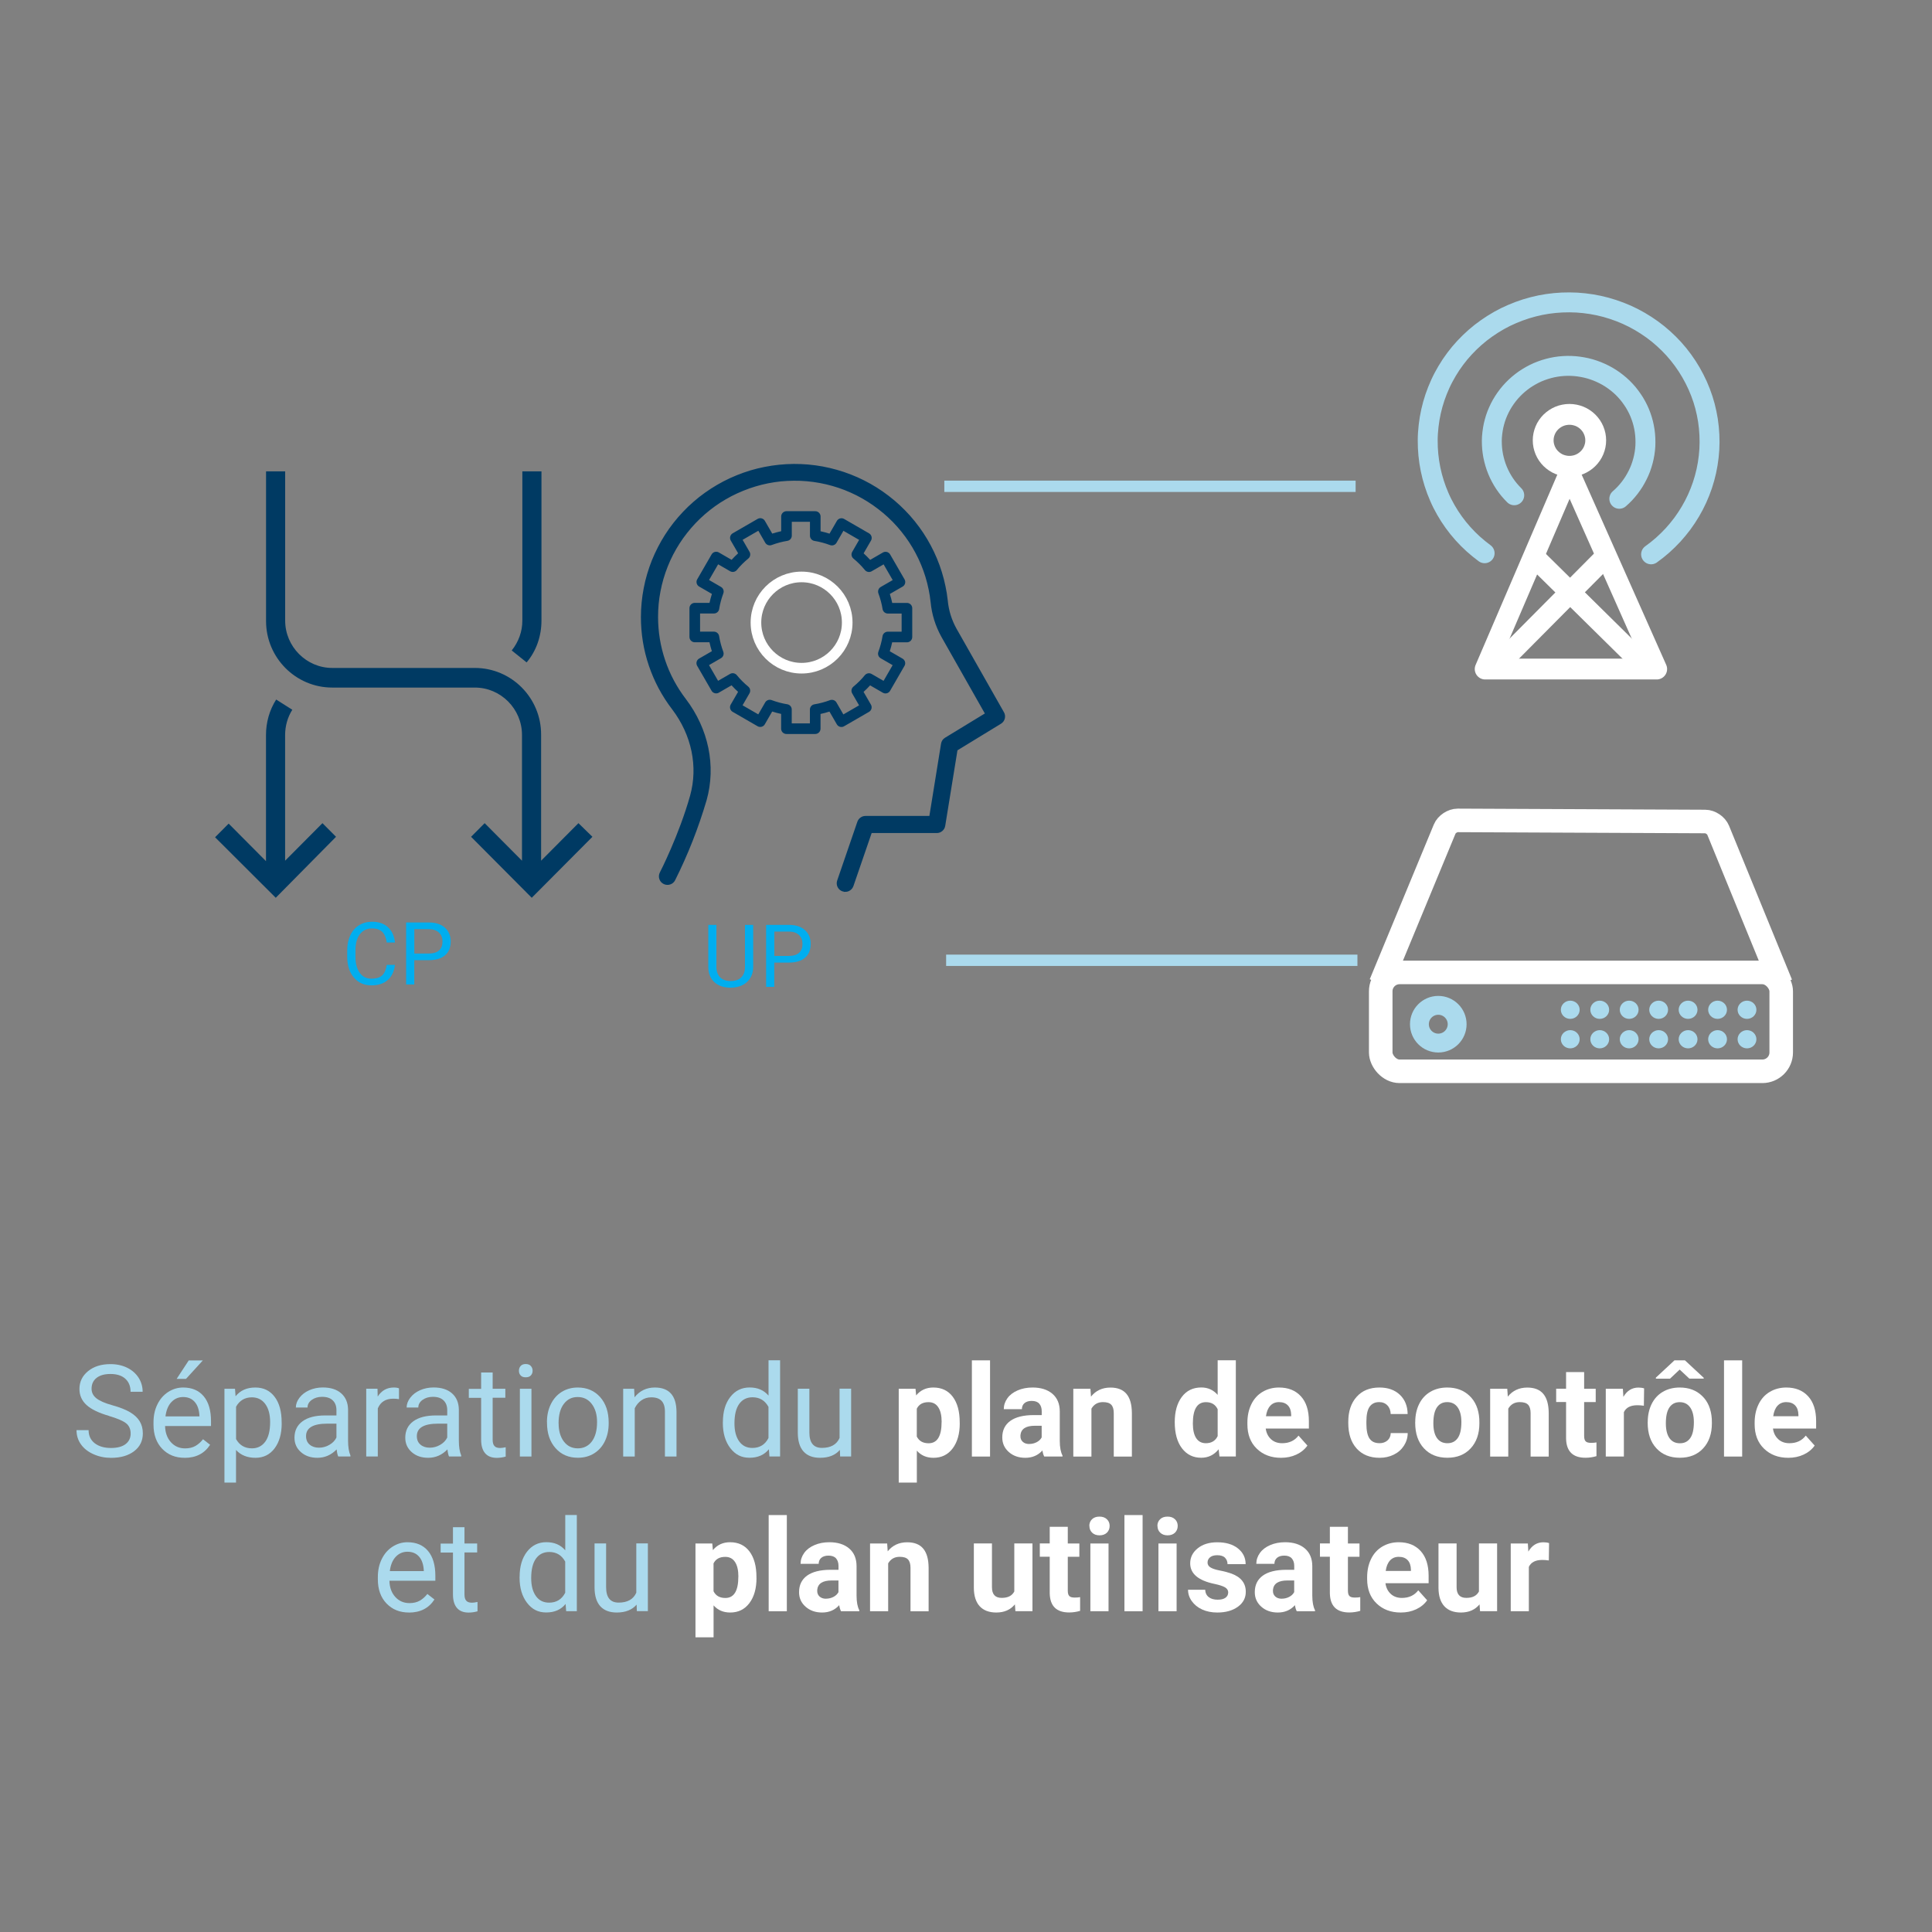 <?xml version="1.0" encoding="UTF-8"?>
<svg id="_Calque_" data-name="&amp;lt;Calque&amp;gt;" xmlns="http://www.w3.org/2000/svg" xmlns:xlink="http://www.w3.org/1999/xlink" viewBox="0 0 384 384">
  <rect x="0" y="0" width="384" height="384" fill="#808080" stroke="none"/>
  <defs>
    <style>
      .cls-1, .cls-2, .cls-3, .cls-4, .cls-5, .cls-6, .cls-7, .cls-8, .cls-9 {
        fill: none;
      }

      .cls-2, .cls-3, .cls-5, .cls-6 {
        stroke: #fff;
      }

      .cls-2, .cls-4, .cls-5, .cls-6, .cls-9 {
        stroke-linejoin: round;
      }

      .cls-2, .cls-6 {
        stroke-width: 4.14px;
      }

      .cls-10 {
        clip-path: url(#clippath);
      }

      .cls-3 {
        stroke-width: 4.68px;
      }

      .cls-11 {
        fill: #003a63;
      }

      .cls-12 {
        fill: #00aeef;
      }

      .cls-13 {
        fill: #fff;
      }

      .cls-14 {
        fill: #abdaed;
      }

      .cls-15 {
        clip-path: url(#clippath-1);
      }

      .cls-4, .cls-5 {
        stroke-width: 2.11px;
      }

      .cls-4, .cls-5, .cls-6, .cls-9 {
        stroke-linecap: round;
      }

      .cls-4, .cls-7 {
        stroke: #003a63;
      }

      .cls-7 {
        stroke-width: .75px;
      }

      .cls-8 {
        stroke-width: 3.75px;
      }

      .cls-8, .cls-9 {
        stroke: #abdaed;
      }

      .cls-9 {
        stroke-width: 3.96px;
      }
    </style>
    <clipPath id="clippath">
      <rect class="cls-1" x="187.69" y="95.53" width="81.75" height="2.25"/>
    </clipPath>
    <clipPath id="clippath-1">
      <rect class="cls-1" x="188.05" y="189.74" width="81.75" height="2.25"/>
    </clipPath>
  </defs>
  <g>
    <path class="cls-14" d="m21.67,281.42c-2.05-.59-3.54-1.31-4.48-2.17-.93-.86-1.4-1.92-1.4-3.18,0-1.43.57-2.61,1.71-3.54,1.14-.93,2.62-1.4,4.45-1.4,1.25,0,2.35.24,3.33.72.98.48,1.73,1.15,2.27,1.99.54.85.8,1.77.8,2.78h-2.4c0-1.1-.35-1.96-1.05-2.59s-1.68-.94-2.95-.94c-1.18,0-2.1.26-2.76.78-.66.52-.99,1.24-.99,2.16,0,.74.31,1.37.94,1.88.63.51,1.69.98,3.2,1.4,1.51.42,2.69.89,3.54,1.4.85.51,1.48,1.11,1.89,1.79.41.68.62,1.48.62,2.4,0,1.47-.57,2.65-1.72,3.53s-2.68,1.33-4.59,1.33c-1.25,0-2.41-.24-3.49-.72s-1.91-1.13-2.5-1.96c-.59-.83-.88-1.77-.88-2.83h2.4c0,1.1.4,1.96,1.21,2.6.81.63,1.89.95,3.24.95,1.26,0,2.23-.26,2.9-.77s1.01-1.22,1.01-2.1-.31-1.58-.93-2.06-1.75-.96-3.39-1.44Z"/>
    <path class="cls-14" d="m36.69,289.75c-1.83,0-3.31-.6-4.46-1.8-1.15-1.2-1.72-2.8-1.72-4.81v-.42c0-1.34.25-2.53.77-3.58.51-1.05,1.22-1.87,2.14-2.47.92-.59,1.91-.89,2.98-.89,1.75,0,3.11.58,4.08,1.73.97,1.15,1.46,2.81,1.46,4.96v.96h-9.13c.03,1.33.42,2.4,1.16,3.22s1.69,1.23,2.83,1.23c.81,0,1.5-.17,2.07-.5.56-.33,1.06-.77,1.48-1.32l1.41,1.1c-1.13,1.74-2.82,2.6-5.08,2.6Zm-.29-12.08c-.93,0-1.71.34-2.34,1.01s-1.02,1.62-1.17,2.84h6.75v-.17c-.07-1.17-.38-2.08-.95-2.72-.56-.64-1.33-.96-2.29-.96Zm1.12-7.27h2.79l-3.34,3.66h-1.86s2.4-3.66,2.4-3.66Z"/>
    <path class="cls-14" d="m55.99,282.91c0,2.05-.47,3.7-1.41,4.96-.94,1.25-2.21,1.88-3.81,1.88s-2.92-.52-3.86-1.56v6.49h-2.3v-18.65h2.1l.11,1.49c.94-1.16,2.24-1.74,3.91-1.74s2.9.61,3.84,1.83c.94,1.22,1.41,2.92,1.41,5.09v.21Zm-2.3-.26c0-1.52-.32-2.72-.97-3.6s-1.54-1.32-2.66-1.32c-1.39,0-2.44.62-3.14,1.86v6.44c.69,1.23,1.74,1.84,3.16,1.84,1.1,0,1.98-.44,2.63-1.31.65-.88.98-2.18.98-3.9Z"/>
    <path class="cls-14" d="m67.23,289.5c-.13-.27-.24-.74-.32-1.42-1.07,1.11-2.35,1.67-3.83,1.67-1.33,0-2.42-.38-3.27-1.13-.85-.75-1.28-1.7-1.28-2.86,0-1.4.53-2.49,1.6-3.27s2.57-1.16,4.5-1.16h2.24v-1.06c0-.8-.24-1.45-.72-1.92-.48-.48-1.19-.72-2.13-.72-.82,0-1.51.21-2.07.62s-.83.92-.83,1.51h-2.32c0-.67.24-1.32.72-1.95.48-.63,1.12-1.12,1.94-1.49.82-.36,1.72-.55,2.7-.55,1.55,0,2.77.39,3.65,1.16s1.34,1.84,1.37,3.21v6.2c0,1.24.16,2.22.47,2.95v.2h-2.42Zm-3.82-1.76c.72,0,1.41-.19,2.05-.56.65-.37,1.12-.86,1.41-1.46v-2.76h-1.81c-2.82,0-4.23.83-4.23,2.48,0,.72.24,1.29.72,1.69.48.41,1.1.61,1.86.61Z"/>
    <path class="cls-14" d="m79.3,278.09c-.35-.06-.73-.09-1.13-.09-1.51,0-2.54.64-3.08,1.93v9.56h-2.3v-13.47h2.24l.04,1.56c.76-1.2,1.83-1.8,3.21-1.8.45,0,.79.06,1.02.17v2.14Z"/>
    <path class="cls-14" d="m89.25,289.5c-.13-.27-.24-.74-.32-1.42-1.07,1.11-2.35,1.67-3.83,1.67-1.33,0-2.42-.38-3.27-1.13-.85-.75-1.28-1.7-1.28-2.86,0-1.4.53-2.49,1.6-3.27s2.57-1.16,4.5-1.16h2.24v-1.06c0-.8-.24-1.45-.72-1.92-.48-.48-1.19-.72-2.13-.72-.82,0-1.51.21-2.07.62s-.83.92-.83,1.51h-2.32c0-.67.24-1.32.72-1.95.48-.63,1.12-1.12,1.94-1.49.82-.36,1.72-.55,2.7-.55,1.55,0,2.77.39,3.65,1.16s1.34,1.84,1.37,3.21v6.2c0,1.24.16,2.22.47,2.95v.2h-2.42Zm-3.82-1.76c.72,0,1.41-.19,2.05-.56.65-.37,1.12-.86,1.41-1.46v-2.76h-1.81c-2.82,0-4.23.83-4.23,2.48,0,.72.24,1.29.72,1.69.48.41,1.1.61,1.86.61Z"/>
    <path class="cls-14" d="m97.92,272.77v3.26h2.52v1.78h-2.52v8.37c0,.54.11.95.34,1.21.22.27.61.41,1.15.41.27,0,.63-.05,1.1-.15v1.86c-.61.17-1.2.25-1.77.25-1.03,0-1.81-.31-2.33-.93-.52-.62-.78-1.51-.78-2.65v-8.35h-2.45v-1.78h2.45v-3.26h2.3Z"/>
    <path class="cls-14" d="m103.14,272.45c0-.37.11-.69.34-.95.23-.26.57-.39,1.01-.39s.79.13,1.02.39c.23.26.35.57.35.95s-.12.68-.35.93c-.23.25-.57.37-1.02.37s-.79-.12-1.01-.37c-.23-.25-.34-.56-.34-.93Zm2.49,17.05h-2.3v-13.47h2.3v13.47Z"/>
    <path class="cls-14" d="m108.71,282.64c0-1.32.26-2.51.78-3.56.52-1.05,1.24-1.87,2.17-2.44.93-.57,1.98-.86,3.17-.86,1.83,0,3.32.63,4.45,1.9,1.13,1.27,1.7,2.96,1.7,5.07v.16c0,1.31-.25,2.49-.75,3.53s-1.22,1.85-2.15,2.43c-.93.58-2.01.87-3.22.87-1.83,0-3.31-.63-4.44-1.91-1.13-1.27-1.7-2.95-1.7-5.04v-.16Zm2.32.27c0,1.49.35,2.69,1.04,3.6.69.91,1.62,1.36,2.78,1.36s2.1-.46,2.79-1.38,1.03-2.2,1.03-3.85c0-1.48-.35-2.67-1.05-3.59-.7-.92-1.63-1.38-2.8-1.38s-2.05.45-2.75,1.36c-.7.91-1.05,2.2-1.05,3.88Z"/>
    <path class="cls-14" d="m126.04,276.03l.08,1.69c1.03-1.29,2.37-1.94,4.03-1.94,2.85,0,4.28,1.61,4.31,4.82v8.9h-2.3v-8.92c0-.97-.23-1.69-.67-2.15-.44-.46-1.11-.7-2.04-.7-.75,0-1.4.2-1.97.6s-1,.92-1.32,1.57v9.6h-2.3v-13.47h2.18Z"/>
    <path class="cls-14" d="m143.68,282.65c0-2.07.49-3.73,1.47-4.99.98-1.26,2.26-1.89,3.85-1.89s2.83.54,3.75,1.62v-7.02h2.3v19.12h-2.12l-.11-1.44c-.92,1.13-2.2,1.69-3.85,1.69s-2.83-.64-3.82-1.92c-.98-1.28-1.48-2.95-1.48-5.01v-.17Zm2.3.26c0,1.53.32,2.72.95,3.59s1.5,1.29,2.61,1.29c1.46,0,2.53-.66,3.2-1.97v-6.19c-.69-1.27-1.75-1.91-3.17-1.91-1.13,0-2.01.44-2.64,1.31s-.95,2.16-.95,3.87Z"/>
    <path class="cls-14" d="m166.94,288.17c-.9,1.05-2.21,1.58-3.95,1.58-1.44,0-2.53-.42-3.28-1.25-.75-.83-1.13-2.07-1.14-3.71v-8.77h2.3v8.7c0,2.04.83,3.06,2.49,3.06,1.76,0,2.93-.66,3.51-1.97v-9.8h2.3v13.47h-2.19l-.05-1.33Z"/>
  </g>
  <g>
    <path class="cls-13" d="m190.76,282.89c0,2.08-.47,3.74-1.41,4.99-.94,1.25-2.21,1.87-3.82,1.87-1.36,0-2.46-.47-3.3-1.42v6.35h-3.6v-18.65h3.34l.12,1.32c.87-1.05,2.01-1.57,3.41-1.57,1.66,0,2.95.61,3.87,1.84.92,1.23,1.38,2.92,1.38,5.08v.19Zm-3.6-.27c0-1.26-.22-2.23-.67-2.91-.44-.68-1.09-1.02-1.94-1.02-1.13,0-1.9.43-2.33,1.3v5.53c.44.89,1.22,1.34,2.35,1.34,1.72,0,2.58-1.41,2.58-4.23Z"/>
    <path class="cls-13" d="m196.78,289.5h-3.61v-19.12h3.61v19.12Z"/>
    <path class="cls-13" d="m207.55,289.5c-.17-.32-.29-.73-.36-1.21-.87.97-2,1.46-3.4,1.46-1.32,0-2.41-.38-3.28-1.15s-1.3-1.73-1.3-2.89c0-1.43.53-2.52,1.59-3.29,1.06-.76,2.59-1.15,4.59-1.16h1.66v-.77c0-.62-.16-1.12-.48-1.49-.32-.37-.82-.56-1.51-.56-.61,0-1.08.15-1.43.44-.34.29-.52.69-.52,1.2h-3.6c0-.78.24-1.5.72-2.17s1.16-1.18,2.04-1.56c.88-.38,1.87-.57,2.96-.57,1.66,0,2.98.42,3.95,1.25s1.46,2.01,1.46,3.52v5.84c0,1.28.19,2.25.54,2.9v.21h-3.63Zm-2.98-2.5c.53,0,1.02-.12,1.47-.35s.78-.55,1-.95v-2.32h-1.34c-1.8,0-2.76.62-2.88,1.87v.21c-.01.45.15.82.46,1.11.32.29.75.44,1.29.44Z"/>
    <path class="cls-13" d="m216.73,276.03l.11,1.56c.96-1.2,2.25-1.8,3.87-1.8,1.43,0,2.49.42,3.19,1.26.7.84,1.05,2.09,1.07,3.76v8.7h-3.6v-8.64c0-.77-.17-1.32-.5-1.67-.33-.35-.88-.52-1.66-.52-1.01,0-1.77.43-2.28,1.3v9.52h-3.6v-13.47h3.39Z"/>
    <path class="cls-13" d="m233.49,282.66c0-2.1.47-3.77,1.41-5.02.94-1.25,2.23-1.87,3.87-1.87,1.31,0,2.39.49,3.25,1.47v-6.87h3.61v19.12h-3.25l-.17-1.43c-.9,1.12-2.05,1.68-3.46,1.68-1.59,0-2.86-.62-3.82-1.87-.96-1.25-1.44-2.99-1.44-5.21Zm3.6.26c0,1.27.22,2.24.66,2.92.44.67,1.08,1.01,1.92,1.01,1.11,0,1.9-.47,2.35-1.41v-5.34c-.45-.94-1.22-1.41-2.33-1.41-1.74,0-2.6,1.41-2.6,4.24Z"/>
    <path class="cls-13" d="m254.62,289.75c-1.98,0-3.58-.61-4.83-1.82s-1.86-2.83-1.86-4.84v-.35c0-1.35.26-2.56.78-3.63.52-1.07,1.26-1.89,2.22-2.46s2.05-.87,3.28-.87c1.84,0,3.29.58,4.35,1.74,1.06,1.16,1.59,2.81,1.59,4.94v1.47h-8.58c.12.88.47,1.58,1.05,2.12s1.33.8,2.22.8c1.39,0,2.47-.5,3.25-1.51l1.77,1.98c-.54.76-1.27,1.36-2.19,1.79-.92.43-1.94.64-3.06.64Zm-.41-11.07c-.71,0-1.29.24-1.74.73-.44.48-.73,1.18-.85,2.08h5.01v-.29c-.02-.8-.23-1.42-.65-1.86-.42-.44-1-.66-1.77-.66Z"/>
    <path class="cls-13" d="m274.15,286.85c.66,0,1.2-.18,1.62-.55s.63-.85.65-1.46h3.37c0,.91-.26,1.75-.75,2.51-.49.76-1.16,1.35-2.01,1.77-.85.42-1.79.63-2.82.63-1.93,0-3.44-.61-4.56-1.84-1.11-1.22-1.67-2.92-1.67-5.07v-.24c0-2.07.55-3.73,1.66-4.97,1.1-1.24,2.62-1.85,4.54-1.85,1.68,0,3.04.48,4.05,1.44s1.53,2.24,1.55,3.83h-3.37c-.02-.7-.23-1.27-.65-1.71-.42-.44-.96-.66-1.64-.66-.84,0-1.47.31-1.9.92s-.64,1.6-.64,2.97v.37c0,1.39.21,2.39.63,2.99.42.61,1.07.91,1.93.91Z"/>
    <path class="cls-13" d="m281.29,282.64c0-1.34.26-2.53.77-3.57.51-1.05,1.26-1.86,2.22-2.43.97-.57,2.09-.86,3.37-.86,1.82,0,3.3.56,4.45,1.67,1.15,1.11,1.79,2.62,1.92,4.53l.02.92c0,2.07-.58,3.73-1.73,4.97-1.15,1.25-2.7,1.87-4.64,1.87s-3.49-.62-4.65-1.87c-1.16-1.24-1.74-2.94-1.74-5.08v-.16Zm3.6.25c0,1.28.24,2.26.72,2.94.48.68,1.17,1.02,2.07,1.02s1.55-.33,2.04-1c.49-.67.74-1.74.74-3.21,0-1.25-.25-2.23-.74-2.92-.49-.69-1.18-1.04-2.07-1.04s-1.56.34-2.04,1.03c-.48.69-.72,1.75-.72,3.19Z"/>
    <path class="cls-13" d="m299.58,276.03l.11,1.56c.96-1.2,2.25-1.8,3.87-1.8,1.43,0,2.49.42,3.19,1.26.7.84,1.05,2.09,1.07,3.76v8.7h-3.6v-8.64c0-.77-.17-1.32-.5-1.67-.33-.35-.88-.52-1.66-.52-1.01,0-1.77.43-2.28,1.3v9.52h-3.6v-13.47h3.39Z"/>
    <path class="cls-13" d="m314.86,272.72v3.31h2.3v2.64h-2.3v6.72c0,.5.09.86.29,1.07.19.22.56.32,1.1.32.4,0,.75-.03,1.06-.09v2.73c-.71.21-1.43.32-2.18.32-2.52,0-3.81-1.27-3.86-3.82v-7.26h-1.97v-2.64h1.97v-3.31h3.6Z"/>
    <path class="cls-13" d="m326.73,279.4c-.49-.07-.92-.1-1.29-.1-1.36,0-2.25.46-2.68,1.38v8.82h-3.6v-13.47h3.4l.1,1.61c.72-1.24,1.72-1.85,3-1.85.4,0,.77.05,1.12.16l-.05,3.46Z"/>
    <path class="cls-13" d="m327.5,282.64c0-1.34.26-2.53.77-3.57.51-1.05,1.26-1.86,2.22-2.43.97-.57,2.09-.86,3.37-.86,1.82,0,3.3.56,4.45,1.67,1.15,1.11,1.79,2.62,1.92,4.53l.02.92c0,2.07-.58,3.73-1.73,4.97-1.15,1.25-2.7,1.87-4.64,1.87s-3.49-.62-4.65-1.87c-1.16-1.24-1.74-2.94-1.74-5.08v-.16Zm11.13-8.78v.15h-2.86s-1.92-1.8-1.92-1.8l-1.92,1.81h-2.81v-.21l3.69-3.43h2.09l3.74,3.48Zm-7.53,9.04c0,1.28.24,2.26.72,2.94.48.68,1.17,1.02,2.07,1.02s1.55-.33,2.04-1c.49-.67.74-1.74.74-3.21,0-1.25-.25-2.23-.74-2.92-.49-.69-1.18-1.04-2.07-1.04s-1.56.34-2.04,1.03c-.48.69-.72,1.75-.72,3.19Z"/>
    <path class="cls-13" d="m346.27,289.5h-3.61v-19.12h3.61v19.12Z"/>
    <path class="cls-13" d="m355.44,289.75c-1.98,0-3.58-.61-4.83-1.82s-1.86-2.83-1.86-4.84v-.35c0-1.35.26-2.56.78-3.63.52-1.07,1.26-1.89,2.22-2.46s2.05-.87,3.28-.87c1.84,0,3.29.58,4.35,1.74,1.06,1.16,1.59,2.81,1.59,4.94v1.47h-8.58c.12.88.47,1.58,1.05,2.12s1.33.8,2.22.8c1.39,0,2.47-.5,3.25-1.51l1.77,1.98c-.54.76-1.27,1.36-2.19,1.79-.92.43-1.94.64-3.06.64Zm-.41-11.07c-.71,0-1.29.24-1.74.73-.44.48-.73,1.18-.85,2.08h5.01v-.29c-.02-.8-.23-1.42-.65-1.86-.42-.44-1-.66-1.77-.66Z"/>
  </g>
  <g>
    <path class="cls-14" d="m81.28,320.5c-1.83,0-3.31-.6-4.46-1.8-1.15-1.2-1.72-2.8-1.72-4.81v-.42c0-1.34.25-2.53.77-3.58.51-1.05,1.22-1.87,2.14-2.47.92-.59,1.91-.89,2.98-.89,1.75,0,3.11.58,4.08,1.73.97,1.15,1.46,2.81,1.46,4.96v.96h-9.13c.03,1.33.42,2.4,1.16,3.22s1.69,1.23,2.83,1.23c.81,0,1.5-.17,2.07-.5.56-.33,1.06-.77,1.48-1.32l1.41,1.1c-1.13,1.74-2.82,2.6-5.08,2.6Zm-.29-12.08c-.93,0-1.71.34-2.34,1.01s-1.02,1.62-1.17,2.84h6.75v-.17c-.07-1.17-.38-2.08-.95-2.72-.56-.64-1.33-.96-2.29-.96Z"/>
    <path class="cls-14" d="m92.32,303.52v3.26h2.52v1.78h-2.52v8.37c0,.54.11.95.34,1.21.22.27.61.41,1.15.41.27,0,.63-.05,1.1-.15v1.86c-.61.17-1.2.25-1.77.25-1.03,0-1.81-.31-2.33-.93-.52-.62-.78-1.51-.78-2.65v-8.35h-2.45v-1.78h2.45v-3.26h2.3Z"/>
    <path class="cls-14" d="m103.28,313.4c0-2.07.49-3.73,1.47-4.99.98-1.26,2.26-1.89,3.85-1.89s2.83.54,3.75,1.62v-7.02h2.3v19.12h-2.12l-.11-1.44c-.92,1.13-2.2,1.69-3.85,1.69s-2.83-.64-3.82-1.92c-.98-1.28-1.48-2.95-1.48-5.01v-.17Zm2.3.26c0,1.53.32,2.72.95,3.59s1.5,1.29,2.61,1.29c1.46,0,2.53-.66,3.2-1.97v-6.19c-.69-1.27-1.75-1.91-3.17-1.91-1.13,0-2.01.44-2.64,1.31s-.95,2.16-.95,3.87Z"/>
    <path class="cls-14" d="m126.54,318.92c-.9,1.05-2.21,1.58-3.95,1.58-1.44,0-2.53-.42-3.28-1.25-.75-.83-1.13-2.07-1.14-3.71v-8.77h2.3v8.7c0,2.04.83,3.06,2.49,3.06,1.76,0,2.93-.66,3.51-1.97v-9.8h2.3v13.47h-2.19l-.05-1.33Z"/>
  </g>
  <g>
    <path class="cls-13" d="m150.36,313.64c0,2.08-.47,3.74-1.41,4.99-.94,1.25-2.21,1.87-3.82,1.87-1.36,0-2.46-.47-3.3-1.42v6.35h-3.6v-18.65h3.34l.12,1.32c.87-1.05,2.01-1.57,3.41-1.57,1.66,0,2.95.61,3.87,1.84.92,1.23,1.38,2.92,1.38,5.08v.19Zm-3.6-.27c0-1.26-.22-2.23-.67-2.91-.44-.68-1.09-1.02-1.94-1.02-1.13,0-1.9.43-2.33,1.3v5.53c.44.89,1.22,1.34,2.35,1.34,1.72,0,2.58-1.41,2.58-4.23Z"/>
    <path class="cls-13" d="m156.39,320.25h-3.61v-19.12h3.61v19.12Z"/>
    <path class="cls-13" d="m167.16,320.25c-.17-.32-.29-.73-.36-1.21-.87.97-2,1.46-3.4,1.46-1.32,0-2.41-.38-3.28-1.15-.87-.76-1.3-1.73-1.3-2.89,0-1.43.53-2.52,1.59-3.29,1.06-.76,2.59-1.15,4.59-1.16h1.66v-.77c0-.62-.16-1.12-.48-1.49-.32-.37-.82-.56-1.51-.56-.61,0-1.08.15-1.43.44-.34.29-.52.69-.52,1.2h-3.6c0-.78.24-1.5.72-2.17s1.16-1.18,2.04-1.56,1.87-.57,2.96-.57c1.66,0,2.98.42,3.95,1.25s1.46,2.01,1.46,3.52v5.84c0,1.28.19,2.25.54,2.9v.21h-3.64Zm-2.98-2.5c.53,0,1.02-.12,1.47-.35s.78-.55,1-.95v-2.32h-1.34c-1.8,0-2.76.62-2.88,1.87v.21c-.01.45.15.82.46,1.11.32.29.75.44,1.29.44Z"/>
    <path class="cls-13" d="m176.33,306.78l.11,1.56c.96-1.2,2.25-1.8,3.87-1.8,1.43,0,2.49.42,3.19,1.26.7.84,1.05,2.09,1.07,3.76v8.7h-3.6v-8.64c0-.77-.17-1.32-.5-1.67-.33-.35-.88-.52-1.66-.52-1.01,0-1.77.43-2.28,1.3v9.52h-3.6v-13.47h3.39Z"/>
    <path class="cls-13" d="m201.72,318.88c-.89,1.08-2.12,1.62-3.69,1.62-1.44,0-2.55-.42-3.31-1.25s-1.15-2.05-1.16-3.65v-8.83h3.6v8.71c0,1.4.64,2.11,1.92,2.11s2.06-.42,2.52-1.27v-9.55h3.61v13.47h-3.39l-.1-1.37Z"/>
    <path class="cls-13" d="m212.23,303.47v3.31h2.3v2.64h-2.3v6.72c0,.5.09.86.29,1.07.19.22.56.32,1.1.32.4,0,.75-.03,1.06-.09v2.73c-.71.21-1.43.32-2.18.32-2.52,0-3.81-1.27-3.86-3.82v-7.26h-1.97v-2.64h1.97v-3.31h3.6Z"/>
    <path class="cls-13" d="m216.51,303.29c0-.54.18-.98.54-1.33.36-.35.85-.52,1.48-.52s1.1.17,1.47.52.55.79.55,1.33-.19,1-.55,1.35c-.37.35-.86.52-1.46.52s-1.09-.17-1.46-.52c-.37-.35-.55-.8-.55-1.35Zm3.82,16.96h-3.61v-13.47h3.61v13.47Z"/>
    <path class="cls-13" d="m227.1,320.25h-3.61v-19.12h3.61v19.12Z"/>
    <path class="cls-13" d="m230.04,303.29c0-.54.18-.98.54-1.33.36-.35.85-.52,1.48-.52s1.1.17,1.47.52.55.79.55,1.33-.19,1-.55,1.35c-.37.35-.86.52-1.46.52s-1.09-.17-1.46-.52c-.37-.35-.55-.8-.55-1.35Zm3.82,16.96h-3.61v-13.47h3.61v13.47Z"/>
    <path class="cls-13" d="m244.12,316.53c0-.44-.22-.79-.65-1.04-.44-.25-1.13-.48-2.1-.68-3.2-.67-4.81-2.03-4.81-4.08,0-1.2.5-2.19,1.49-2.99s2.29-1.2,3.89-1.2c1.71,0,3.08.4,4.1,1.21,1.02.81,1.54,1.85,1.54,3.14h-3.6c0-.51-.17-.94-.5-1.28-.33-.34-.85-.5-1.56-.5-.61,0-1.08.14-1.41.41-.33.27-.5.62-.5,1.05,0,.4.19.72.57.96s1.01.46,1.91.63,1.65.38,2.27.6c1.9.7,2.85,1.91,2.85,3.62,0,1.23-.53,2.22-1.58,2.98-1.05.76-2.42,1.14-4.08,1.14-1.13,0-2.13-.2-3.01-.6-.88-.4-1.56-.96-2.06-1.66s-.75-1.46-.75-2.27h3.41c.03.64.27,1.13.71,1.47.44.34,1.03.51,1.77.51.69,0,1.21-.13,1.56-.39.35-.26.53-.6.53-1.03Z"/>
    <path class="cls-13" d="m257.74,320.25c-.17-.32-.29-.73-.36-1.21-.87.97-2,1.46-3.4,1.46-1.32,0-2.41-.38-3.28-1.15s-1.3-1.73-1.3-2.89c0-1.43.53-2.52,1.59-3.29,1.06-.76,2.59-1.15,4.59-1.16h1.66v-.77c0-.62-.16-1.12-.48-1.49-.32-.37-.82-.56-1.51-.56-.61,0-1.08.15-1.43.44-.34.29-.52.69-.52,1.2h-3.6c0-.78.24-1.5.72-2.17s1.16-1.18,2.04-1.56c.88-.38,1.87-.57,2.96-.57,1.66,0,2.98.42,3.95,1.25s1.46,2.01,1.46,3.52v5.84c0,1.28.19,2.25.54,2.9v.21h-3.63Zm-2.98-2.5c.53,0,1.02-.12,1.47-.35s.78-.55,1-.95v-2.32h-1.34c-1.8,0-2.76.62-2.88,1.87v.21c-.01.45.15.82.46,1.11.32.29.75.44,1.29.44Z"/>
    <path class="cls-13" d="m267.91,303.47v3.31h2.3v2.64h-2.3v6.72c0,.5.09.86.29,1.07.19.22.56.32,1.1.32.4,0,.75-.03,1.06-.09v2.73c-.71.21-1.43.32-2.18.32-2.52,0-3.81-1.27-3.86-3.82v-7.26h-1.97v-2.64h1.97v-3.31h3.6Z"/>
    <path class="cls-13" d="m278.42,320.5c-1.98,0-3.58-.61-4.83-1.82s-1.86-2.83-1.86-4.84v-.35c0-1.35.26-2.56.78-3.63.52-1.07,1.26-1.89,2.22-2.46s2.05-.87,3.28-.87c1.84,0,3.29.58,4.35,1.74,1.06,1.16,1.59,2.81,1.59,4.94v1.47h-8.58c.12.88.47,1.58,1.05,2.12s1.33.8,2.22.8c1.39,0,2.47-.5,3.25-1.51l1.77,1.98c-.54.76-1.27,1.36-2.19,1.79-.92.43-1.94.64-3.06.64Zm-.41-11.07c-.71,0-1.29.24-1.74.73-.44.48-.73,1.18-.85,2.08h5.01v-.29c-.02-.8-.23-1.42-.65-1.86-.42-.44-1-.66-1.77-.66Z"/>
    <path class="cls-13" d="m294.07,318.88c-.89,1.08-2.12,1.62-3.69,1.62-1.44,0-2.55-.42-3.31-1.25s-1.15-2.05-1.16-3.65v-8.83h3.6v8.71c0,1.4.64,2.11,1.92,2.11s2.06-.42,2.52-1.27v-9.55h3.61v13.47h-3.39l-.1-1.37Z"/>
    <path class="cls-13" d="m307.84,310.15c-.49-.07-.92-.1-1.29-.1-1.36,0-2.25.46-2.68,1.38v8.82h-3.6v-13.47h3.4l.1,1.61c.72-1.24,1.72-1.85,3-1.85.4,0,.77.05,1.12.16l-.05,3.46Z"/>
  </g>
  <path class="cls-3" d="m354,195.58c-5.86-14.34-12.5-30.56-12.5-30.56-.39-.96-1.55-1.74-2.58-1.74l-49.19-.22c-1.03,0-2.2.77-2.59,1.72,0,0-6.9,16.67-12.73,30.75"/>
  <rect class="cls-3" x="274.43" y="193.28" width="79.6" height="19.65" rx="3.75" ry="3.75"/>
  <path class="cls-14" d="m312.1,198.89c1.03,0,1.87.81,1.87,1.81s-.84,1.81-1.87,1.81-1.87-.81-1.87-1.81.84-1.81,1.87-1.81Z"/>
  <path class="cls-14" d="m317.96,198.89c1.03,0,1.87.81,1.87,1.81s-.84,1.81-1.87,1.81-1.87-.81-1.87-1.81.84-1.81,1.87-1.81Z"/>
  <path class="cls-14" d="m323.81,198.89c1.03,0,1.87.81,1.87,1.81s-.84,1.81-1.87,1.81-1.87-.81-1.87-1.81.84-1.81,1.87-1.81Z"/>
  <path class="cls-14" d="m329.67,198.89c1.03,0,1.87.81,1.87,1.81s-.84,1.81-1.87,1.81-1.87-.81-1.87-1.81.84-1.81,1.87-1.81Z"/>
  <path class="cls-14" d="m335.52,198.89c1.03,0,1.87.81,1.87,1.81s-.84,1.81-1.87,1.81-1.87-.81-1.87-1.81.84-1.81,1.87-1.81Z"/>
  <path class="cls-14" d="m341.38,198.89c1.03,0,1.87.81,1.87,1.81s-.84,1.81-1.87,1.81-1.87-.81-1.87-1.81.84-1.81,1.87-1.81Z"/>
  <path class="cls-14" d="m347.23,198.89c1.03,0,1.87.81,1.87,1.81s-.84,1.81-1.87,1.81-1.87-.81-1.87-1.81.84-1.81,1.87-1.81Z"/>
  <path class="cls-14" d="m312.1,204.75c1.03,0,1.87.81,1.87,1.81s-.84,1.81-1.87,1.81-1.87-.81-1.87-1.81.84-1.81,1.87-1.81Z"/>
  <path class="cls-14" d="m317.96,204.75c1.03,0,1.87.81,1.87,1.81s-.84,1.81-1.87,1.81-1.87-.81-1.87-1.81.84-1.81,1.87-1.81Z"/>
  <path class="cls-14" d="m323.81,204.75c1.03,0,1.87.81,1.87,1.81s-.84,1.81-1.87,1.81-1.87-.81-1.87-1.81.84-1.81,1.87-1.81Z"/>
  <path class="cls-14" d="m329.67,204.75c1.03,0,1.87.81,1.87,1.81s-.84,1.81-1.87,1.81-1.87-.81-1.87-1.81.84-1.81,1.87-1.81Z"/>
  <path class="cls-14" d="m335.52,204.75c1.03,0,1.87.81,1.87,1.81s-.84,1.81-1.87,1.81-1.87-.81-1.87-1.81.84-1.81,1.87-1.81Z"/>
  <path class="cls-14" d="m341.38,204.75c1.03,0,1.87.81,1.87,1.81s-.84,1.81-1.87,1.81-1.87-.81-1.87-1.81.84-1.81,1.87-1.81Z"/>
  <path class="cls-14" d="m347.23,204.75c1.03,0,1.87.81,1.87,1.81s-.84,1.81-1.87,1.81-1.87-.81-1.87-1.81.84-1.81,1.87-1.81Z"/>
  <circle class="cls-8" cx="285.87" cy="203.57" r="3.75"/>
  <polygon class="cls-6" points="311.94 93.97 295.19 132.98 329.28 132.98 311.94 93.97"/>
  <path class="cls-2" d="m319.95,109.81l-23.01,23.17m7.03-23.23l23.56,23.23"/>
  <path class="cls-6" d="m317.16,87.52c0,.34-.03.68-.1,1.01-.07.33-.17.66-.3.97-.13.31-.29.61-.48.89-.19.28-.41.54-.65.78s-.51.45-.79.64c-.28.19-.59.35-.9.48-.32.13-.64.23-.98.29-.34.07-.68.1-1.02.1s-.68-.03-1.02-.1c-.34-.07-.66-.16-.98-.29-.32-.13-.62-.29-.9-.48-.28-.19-.55-.4-.79-.64-.24-.24-.46-.5-.65-.78s-.35-.58-.48-.89c-.13-.31-.23-.64-.3-.97-.07-.33-.1-.67-.1-1.01s.03-.68.1-1.01c.07-.33.17-.66.3-.97.13-.31.29-.61.48-.89s.41-.54.65-.78c.24-.24.51-.45.79-.64.29-.19.59-.35.9-.48.32-.13.64-.23.98-.29.34-.07.68-.1,1.02-.1s.68.03,1.02.1c.34.07.66.16.98.29.32.13.62.29.9.48.29.19.55.4.79.64s.46.5.65.78c.19.28.35.58.48.89.13.31.23.64.3.97.07.33.1.67.1,1.01Z"/>
  <path class="cls-9" d="m295.08,109.96c-.78-.58-1.54-1.19-2.26-1.84-.72-.65-1.4-1.34-2.05-2.06-.65-.72-1.25-1.48-1.82-2.26-.57-.79-1.09-1.6-1.57-2.44s-.92-1.7-1.3-2.59c-.39-.89-.73-1.79-1.02-2.71-.29-.92-.54-1.85-.73-2.8-.19-.95-.34-1.9-.43-2.86-.09-.96-.14-1.92-.13-2.89,0-.96.07-1.93.18-2.89.11-.96.27-1.91.48-2.85.21-.94.47-1.87.78-2.79.31-.91.67-1.81,1.07-2.69.4-.88.86-1.73,1.35-2.56s1.03-1.64,1.61-2.41c.58-.78,1.2-1.52,1.86-2.23.66-.71,1.36-1.39,2.09-2.03.73-.64,1.49-1.24,2.29-1.8.8-.56,1.62-1.08,2.47-1.56.85-.48,1.72-.91,2.62-1.29.9-.39,1.81-.72,2.74-1.02.93-.29,1.88-.53,2.83-.73.96-.19,1.92-.34,2.9-.43.97-.09,1.95-.14,2.93-.13.98,0,1.95.06,2.92.17.97.11,1.93.26,2.89.47.95.21,1.9.46,2.82.77.93.3,1.84.66,2.73,1.05.89.4,1.76.84,2.6,1.33.84.49,1.66,1.02,2.45,1.59.79.57,1.54,1.18,2.26,1.83.72.65,1.41,1.33,2.06,2.05.65.72,1.26,1.47,1.83,2.26.57.78,1.1,1.6,1.58,2.43s.92,1.7,1.32,2.58c.39.88.74,1.78,1.04,2.7.3.92.54,1.85.74,2.8.2.94.35,1.9.44,2.86.1.96.14,1.92.14,2.89,0,.96-.06,1.93-.17,2.89-.11.96-.26,1.91-.47,2.85-.21.94-.46,1.87-.77,2.79s-.66,1.81-1.06,2.69c-.4.88-.85,1.74-1.34,2.57s-1.03,1.64-1.6,2.42c-.58.78-1.2,1.52-1.85,2.24-.66.71-1.35,1.39-2.08,2.04-.73.64-1.49,1.25-2.28,1.81m-27.2-11.74c-.36-.36-.7-.73-1.02-1.11-.32-.39-.62-.79-.9-1.21-.28-.42-.54-.85-.77-1.29-.24-.44-.45-.9-.64-1.36-.19-.46-.36-.94-.5-1.42-.14-.48-.26-.97-.36-1.46-.09-.49-.16-.99-.21-1.49-.04-.5-.06-1-.06-1.5,0-.5.04-1,.1-1.5.06-.5.14-.99.24-1.48.11-.49.24-.97.39-1.45.16-.48.33-.94.54-1.4.2-.46.43-.91.67-1.34.25-.44.52-.86.81-1.27.29-.41.6-.81.93-1.19s.68-.74,1.05-1.09c.37-.35.75-.67,1.15-.98.4-.31.81-.6,1.24-.86.43-.27.87-.51,1.32-.74.45-.22.92-.43,1.39-.6.47-.18.96-.33,1.44-.46.49-.13.98-.24,1.48-.32.5-.08,1-.14,1.51-.17.51-.03,1.01-.04,1.52-.02.51.02,1.01.06,1.51.13.5.07,1,.16,1.49.27.49.12.98.25,1.46.42.48.16.95.35,1.41.56.46.21.91.44,1.35.69.44.25.86.53,1.27.82.41.3.8.61,1.18.94.38.33.74.68,1.08,1.05.34.37.67.75.97,1.16s.59.82.85,1.24c.26.43.5.87.72,1.32.22.45.41.91.58,1.39.17.47.32.95.44,1.44.12.49.22.98.29,1.47.07.5.12.99.14,1.49.02.5.02,1,0,1.5-.03.5-.08,1-.16,1.49-.08.49-.18.98-.31,1.47-.13.48-.28.96-.45,1.43-.18.47-.37.93-.6,1.38-.22.45-.47.89-.73,1.32-.27.43-.55.84-.86,1.24-.31.4-.63.78-.98,1.15-.35.37-.71.71-1.09,1.04"/>
  <path class="cls-11" d="m168.01,176.89c.28,0,.54-.08.77-.25.23-.16.39-.38.49-.65l3.71-10.79h13.21c.33,0,.61-.11.86-.32.25-.21.4-.48.45-.8l2.46-15.18,8.79-5.37c.15-.09.28-.2.38-.34.1-.14.18-.29.22-.46.04-.17.05-.34.03-.51-.02-.17-.08-.33-.17-.48l-9.45-16.65c-.98-1.78-1.57-3.69-1.76-5.71-.1-.94-.25-1.88-.45-2.81-.19-.93-.43-1.85-.71-2.76-.28-.91-.6-1.8-.97-2.68-.37-.88-.77-1.73-1.22-2.57-.45-.84-.93-1.65-1.46-2.45-.53-.79-1.09-1.56-1.69-2.3-.6-.74-1.23-1.45-1.9-2.13-.67-.68-1.36-1.33-2.09-1.94-.73-.61-1.48-1.19-2.27-1.74-.78-.54-1.59-1.05-2.42-1.52-.83-.47-1.68-.89-2.55-1.28-.87-.39-1.76-.73-2.66-1.03-.9-.3-1.82-.56-2.75-.78-.93-.22-1.87-.39-2.81-.52-.95-.13-1.9-.21-2.85-.25s-1.91-.03-2.86.02c-.95.05-1.9.15-2.85.29-.94.14-1.88.33-2.81.56-.93.23-1.84.5-2.74.82-.9.32-1.78.67-2.65,1.07-.87.4-1.71.84-2.54,1.32-.82.48-1.62.99-2.4,1.55-.78.55-1.52,1.14-2.24,1.77-.72.62-1.41,1.28-2.06,1.97-.66.69-1.28,1.41-1.87,2.16-.59.75-1.14,1.52-1.65,2.32-.51.8-.99,1.62-1.43,2.47-.44.84-.83,1.71-1.18,2.59-.35.88-.66,1.78-.93,2.69-.27.91-.49,1.83-.67,2.77-.18.93-.32,1.87-.41,2.82-.09.95-.14,1.89-.14,2.84,0,3.27.51,6.46,1.56,9.56,1.05,3.1,2.57,5.95,4.56,8.55,3.96,5.21,5.29,11.6,3.64,17.51-2.2,7.84-6,15.28-6.04,15.33-.08.16-.13.32-.14.5-.01.18,0,.35.06.51.05.17.14.32.25.45.11.13.25.24.41.32.16.08.32.13.5.14.18.01.35,0,.52-.06.17-.05.32-.14.45-.25.13-.11.24-.25.32-.41,2.55-5.09,4.62-10.37,6.23-15.83,1.88-6.71.39-13.94-4.09-19.83-1.81-2.37-3.2-4.97-4.15-7.8-.95-2.83-1.42-5.73-1.42-8.71,0-.87.04-1.73.12-2.6s.2-1.72.37-2.57c.16-.85.37-1.69.61-2.53.24-.83.53-1.65.85-2.46.32-.81.68-1.59,1.08-2.37.4-.77.83-1.52,1.3-2.25.47-.73.97-1.44,1.51-2.12.54-.68,1.1-1.34,1.7-1.97.6-.63,1.23-1.23,1.88-1.8.66-.57,1.34-1.11,2.05-1.62.71-.51,1.44-.98,2.19-1.42.75-.44,1.52-.84,2.32-1.2.79-.36,1.6-.69,2.42-.98.82-.29,1.66-.54,2.5-.75s1.7-.38,2.56-.51c.86-.13,1.73-.22,2.6-.26.87-.05,1.74-.05,2.61-.02.87.04,1.74.11,2.6.23.86.12,1.72.27,2.57.47.85.2,1.69.44,2.51.71.83.28,1.64.59,2.43.95.8.35,1.57.74,2.33,1.17s1.49.89,2.21,1.39c.71.5,1.4,1.03,2.07,1.59.66.56,1.3,1.15,1.91,1.77.61.62,1.18,1.27,1.73,1.95.55.68,1.06,1.38,1.54,2.1.48.72.92,1.47,1.33,2.24.41.77.78,1.55,1.11,2.35.33.8.63,1.62.88,2.45.26.83.47,1.67.65,2.52.17.85.31,1.7.4,2.57.23,2.39.93,4.63,2.09,6.73l8.82,15.56-8.22,5.01c-.35.21-.55.52-.62.92l-2.37,14.69h-13.02c-.28,0-.54.08-.77.25-.23.16-.39.38-.49.65l-4.01,11.68c-.06.17-.08.34-.07.51.01.18.06.34.13.5.08.16.18.3.32.41.13.12.28.2.45.26.14.04.28.06.43.05Z"/>
  <path class="cls-7" d="m168.01,176.89c.28,0,.54-.08.77-.25.23-.16.39-.38.49-.65l3.71-10.79h13.21c.33,0,.61-.11.86-.32.25-.21.4-.48.45-.8l2.46-15.18,8.79-5.37c.15-.09.28-.2.38-.34.1-.14.18-.29.22-.46.04-.17.05-.34.03-.51-.02-.17-.08-.33-.17-.48l-9.45-16.65c-.98-1.78-1.57-3.69-1.76-5.71-.1-.94-.25-1.88-.45-2.81-.19-.93-.43-1.85-.71-2.76-.28-.91-.6-1.8-.97-2.68-.37-.88-.77-1.73-1.22-2.57-.45-.84-.93-1.65-1.46-2.45-.53-.79-1.09-1.56-1.69-2.3-.6-.74-1.23-1.45-1.9-2.13-.67-.68-1.36-1.33-2.09-1.94-.73-.61-1.48-1.19-2.27-1.74s-1.59-1.05-2.42-1.52c-.83-.47-1.68-.89-2.55-1.28-.87-.39-1.76-.73-2.67-1.04-.9-.3-1.82-.56-2.75-.78-.93-.22-1.87-.39-2.81-.52-.95-.13-1.9-.21-2.85-.25s-1.91-.03-2.86.02c-.95.05-1.9.15-2.85.29-.94.14-1.88.33-2.81.55-.93.23-1.84.5-2.74.82-.9.32-1.78.67-2.65,1.07-.87.4-1.71.84-2.54,1.32-.82.48-1.62.99-2.4,1.55-.78.55-1.52,1.14-2.24,1.77-.72.62-1.41,1.28-2.06,1.97-.66.69-1.28,1.41-1.87,2.16-.59.75-1.14,1.52-1.65,2.32-.51.8-.99,1.62-1.42,2.47-.44.85-.83,1.71-1.19,2.59-.35.88-.66,1.78-.93,2.69s-.49,1.83-.67,2.77-.32,1.87-.41,2.82c-.09.95-.14,1.89-.14,2.84,0,3.27.51,6.46,1.56,9.56,1.05,3.1,2.57,5.95,4.56,8.55,3.96,5.21,5.29,11.61,3.64,17.51-2.2,7.84-6,15.28-6.04,15.33-.08.16-.13.32-.14.5-.01.18,0,.35.06.51.05.17.14.32.25.45.11.13.25.24.41.32s.32.13.5.14c.18.01.35,0,.52-.06.17-.05.32-.14.45-.25.13-.11.24-.25.32-.41,2.55-5.09,4.62-10.37,6.23-15.83,1.88-6.71.39-13.94-4.09-19.83-1.81-2.37-3.2-4.97-4.15-7.8-.95-2.83-1.42-5.73-1.42-8.71,0-.87.04-1.73.12-2.6.08-.86.2-1.72.37-2.57.16-.85.37-1.69.61-2.53.24-.83.53-1.65.85-2.46.32-.81.68-1.6,1.08-2.37.4-.77.83-1.52,1.3-2.25.47-.73.97-1.44,1.51-2.12.54-.68,1.1-1.34,1.7-1.97.6-.63,1.23-1.23,1.88-1.8.66-.57,1.34-1.11,2.05-1.62s1.44-.98,2.19-1.41c.75-.44,1.52-.84,2.31-1.2.79-.36,1.6-.69,2.42-.98.82-.29,1.66-.54,2.5-.75.85-.21,1.7-.38,2.56-.51.86-.13,1.73-.22,2.6-.26s1.74-.05,2.61-.02c.87.04,1.74.11,2.6.23.86.12,1.72.27,2.57.47.85.2,1.69.44,2.51.71.83.28,1.64.59,2.43.95.8.35,1.57.74,2.33,1.17.76.43,1.49.89,2.21,1.39.71.5,1.4,1.03,2.07,1.59.66.56,1.3,1.15,1.91,1.77.61.62,1.18,1.27,1.73,1.95s1.06,1.38,1.54,2.1c.48.72.92,1.47,1.33,2.24.41.77.78,1.55,1.11,2.35.33.8.63,1.62.88,2.45.25.83.47,1.67.64,2.52.18.85.31,1.71.4,2.57.23,2.39.93,4.63,2.09,6.73l8.82,15.56-8.22,5.01c-.35.21-.55.52-.62.92l-2.37,14.68h-13.02c-.28,0-.54.08-.77.25-.23.16-.39.38-.49.65l-4.01,11.68c-.06.17-.08.34-.07.51.01.18.05.34.13.5.08.16.18.29.31.41.13.12.28.2.45.26.14.04.28.06.43.05Z"/>
  <path class="cls-4" d="m156.31,144.83h5.72v-3.8c1.12-.18,2.23-.48,3.31-.88l1.9,3.29,4.95-2.86-1.9-3.29c.44-.36.87-.75,1.28-1.16.41-.41.79-.83,1.14-1.26l3.29,1.9,2.86-4.95-3.29-1.9c.4-1.08.7-2.18.88-3.31h3.81v-5.72h-3.8c-.18-1.12-.48-2.23-.88-3.31l3.29-1.9-2.86-4.95-3.29,1.9c-.36-.44-.75-.87-1.16-1.28-.41-.41-.83-.79-1.26-1.14l1.9-3.29-4.95-2.86-1.9,3.29c-1.08-.4-2.18-.7-3.31-.88v-3.81h-5.72v3.8c-1.12.18-2.23.48-3.31.88l-1.9-3.29-4.95,2.86,1.9,3.29c-.44.36-.87.75-1.28,1.16-.41.41-.79.83-1.14,1.26l-3.29-1.9-2.86,4.95,3.29,1.9c-.4,1.08-.7,2.18-.88,3.31h-3.81v5.72h3.8c.18,1.12.48,2.23.88,3.31l-3.29,1.9,2.86,4.95,3.29-1.9c.36.44.75.87,1.16,1.28.41.41.83.79,1.26,1.14l-1.9,3.29,4.95,2.86,1.9-3.29c1.08.4,2.18.7,3.31.88v3.81Z"/>
  <circle class="cls-5" cx="159.32" cy="123.74" r="9.07"/>
  <path class="cls-11" d="m101.72,129.29l2.95,2.37c1.94-2.29,2.95-5.25,2.95-8.31v-29.66h-3.8v29.66c0,2.2-.76,4.24-2.11,5.93Zm-37.63,34.32l-7.42,7.46v-25c0-1.78.51-3.56,1.43-5l-3.21-2.03c-1.35,2.12-2.02,4.58-2.02,7.03v25.09l-7.42-7.46-2.7,2.71,12.06,12.03,11.98-12.12-2.7-2.71Zm53.66,2.71l-12.06,12.12-12.06-12.12,2.7-2.71,7.42,7.46v-25c0-5.17-4.22-9.41-9.36-9.41h-28.35c-7.26,0-13.16-5.93-13.16-13.22v-29.75h3.8v29.66c0,5.17,4.22,9.41,9.36,9.41h28.35c7.26,0,13.16,5.93,13.16,13.22v25.09l7.42-7.46,2.78,2.71Z"/>
  <g>
    <path class="cls-12" d="m78.5,191.77c-.15,1.3-.63,2.31-1.44,3.02-.81.71-1.88,1.06-3.23,1.06-1.45,0-2.62-.52-3.5-1.56s-1.32-2.44-1.32-4.19v-1.18c0-1.15.2-2.15.61-3.02.41-.87.99-1.54,1.74-2,.75-.46,1.62-.7,2.61-.7,1.31,0,2.36.37,3.15,1.1.79.73,1.25,1.74,1.38,3.03h-1.63c-.14-.98-.45-1.7-.92-2.14-.47-.44-1.13-.66-1.98-.66-1.04,0-1.85.38-2.44,1.15s-.88,1.86-.88,3.28v1.19c0,1.34.28,2.4.84,3.19.56.79,1.34,1.18,2.34,1.18.9,0,1.59-.2,2.08-.61.48-.41.8-1.12.96-2.14h1.63Z"/>
    <path class="cls-12" d="m82.34,190.85v4.82h-1.62v-12.32h4.54c1.35,0,2.4.34,3.17,1.03.76.69,1.15,1.6,1.15,2.73,0,1.2-.37,2.12-1.12,2.76-.75.65-1.82.97-3.21.97h-2.9Zm0-1.33h2.92c.87,0,1.53-.2,2-.61.46-.41.69-1,.69-1.78,0-.73-.23-1.32-.69-1.76s-1.1-.67-1.9-.69h-3.01v4.84Z"/>
  </g>
  <g>
    <path class="cls-12" d="m149.7,183.83v8.37c0,1.16-.37,2.11-1.1,2.85-.72.74-1.71,1.15-2.95,1.24l-.43.02c-1.35,0-2.42-.36-3.22-1.09-.8-.73-1.21-1.73-1.22-3v-8.39h1.61v8.34c0,.89.25,1.58.74,2.08.49.49,1.19.74,2.1.74s1.62-.25,2.11-.74c.49-.49.73-1.18.73-2.07v-8.35h1.63Z"/>
    <path class="cls-12" d="m153.89,191.33v4.82h-1.62v-12.32h4.54c1.35,0,2.4.34,3.17,1.03.76.69,1.15,1.6,1.15,2.73,0,1.2-.37,2.12-1.12,2.76-.75.65-1.82.97-3.21.97h-2.9Zm0-1.33h2.92c.87,0,1.53-.2,2-.61.46-.41.69-1,.69-1.78,0-.73-.23-1.32-.69-1.76s-1.1-.67-1.9-.69h-3.01v4.84Z"/>
  </g>
  <g class="cls-10">
    <rect class="cls-14" x="187.69" y="95.53" width="83.07" height="2.25"/>
  </g>
  <g class="cls-15">
    <rect class="cls-14" x="188.05" y="189.74" width="83.07" height="2.25"/>
  </g>
</svg>